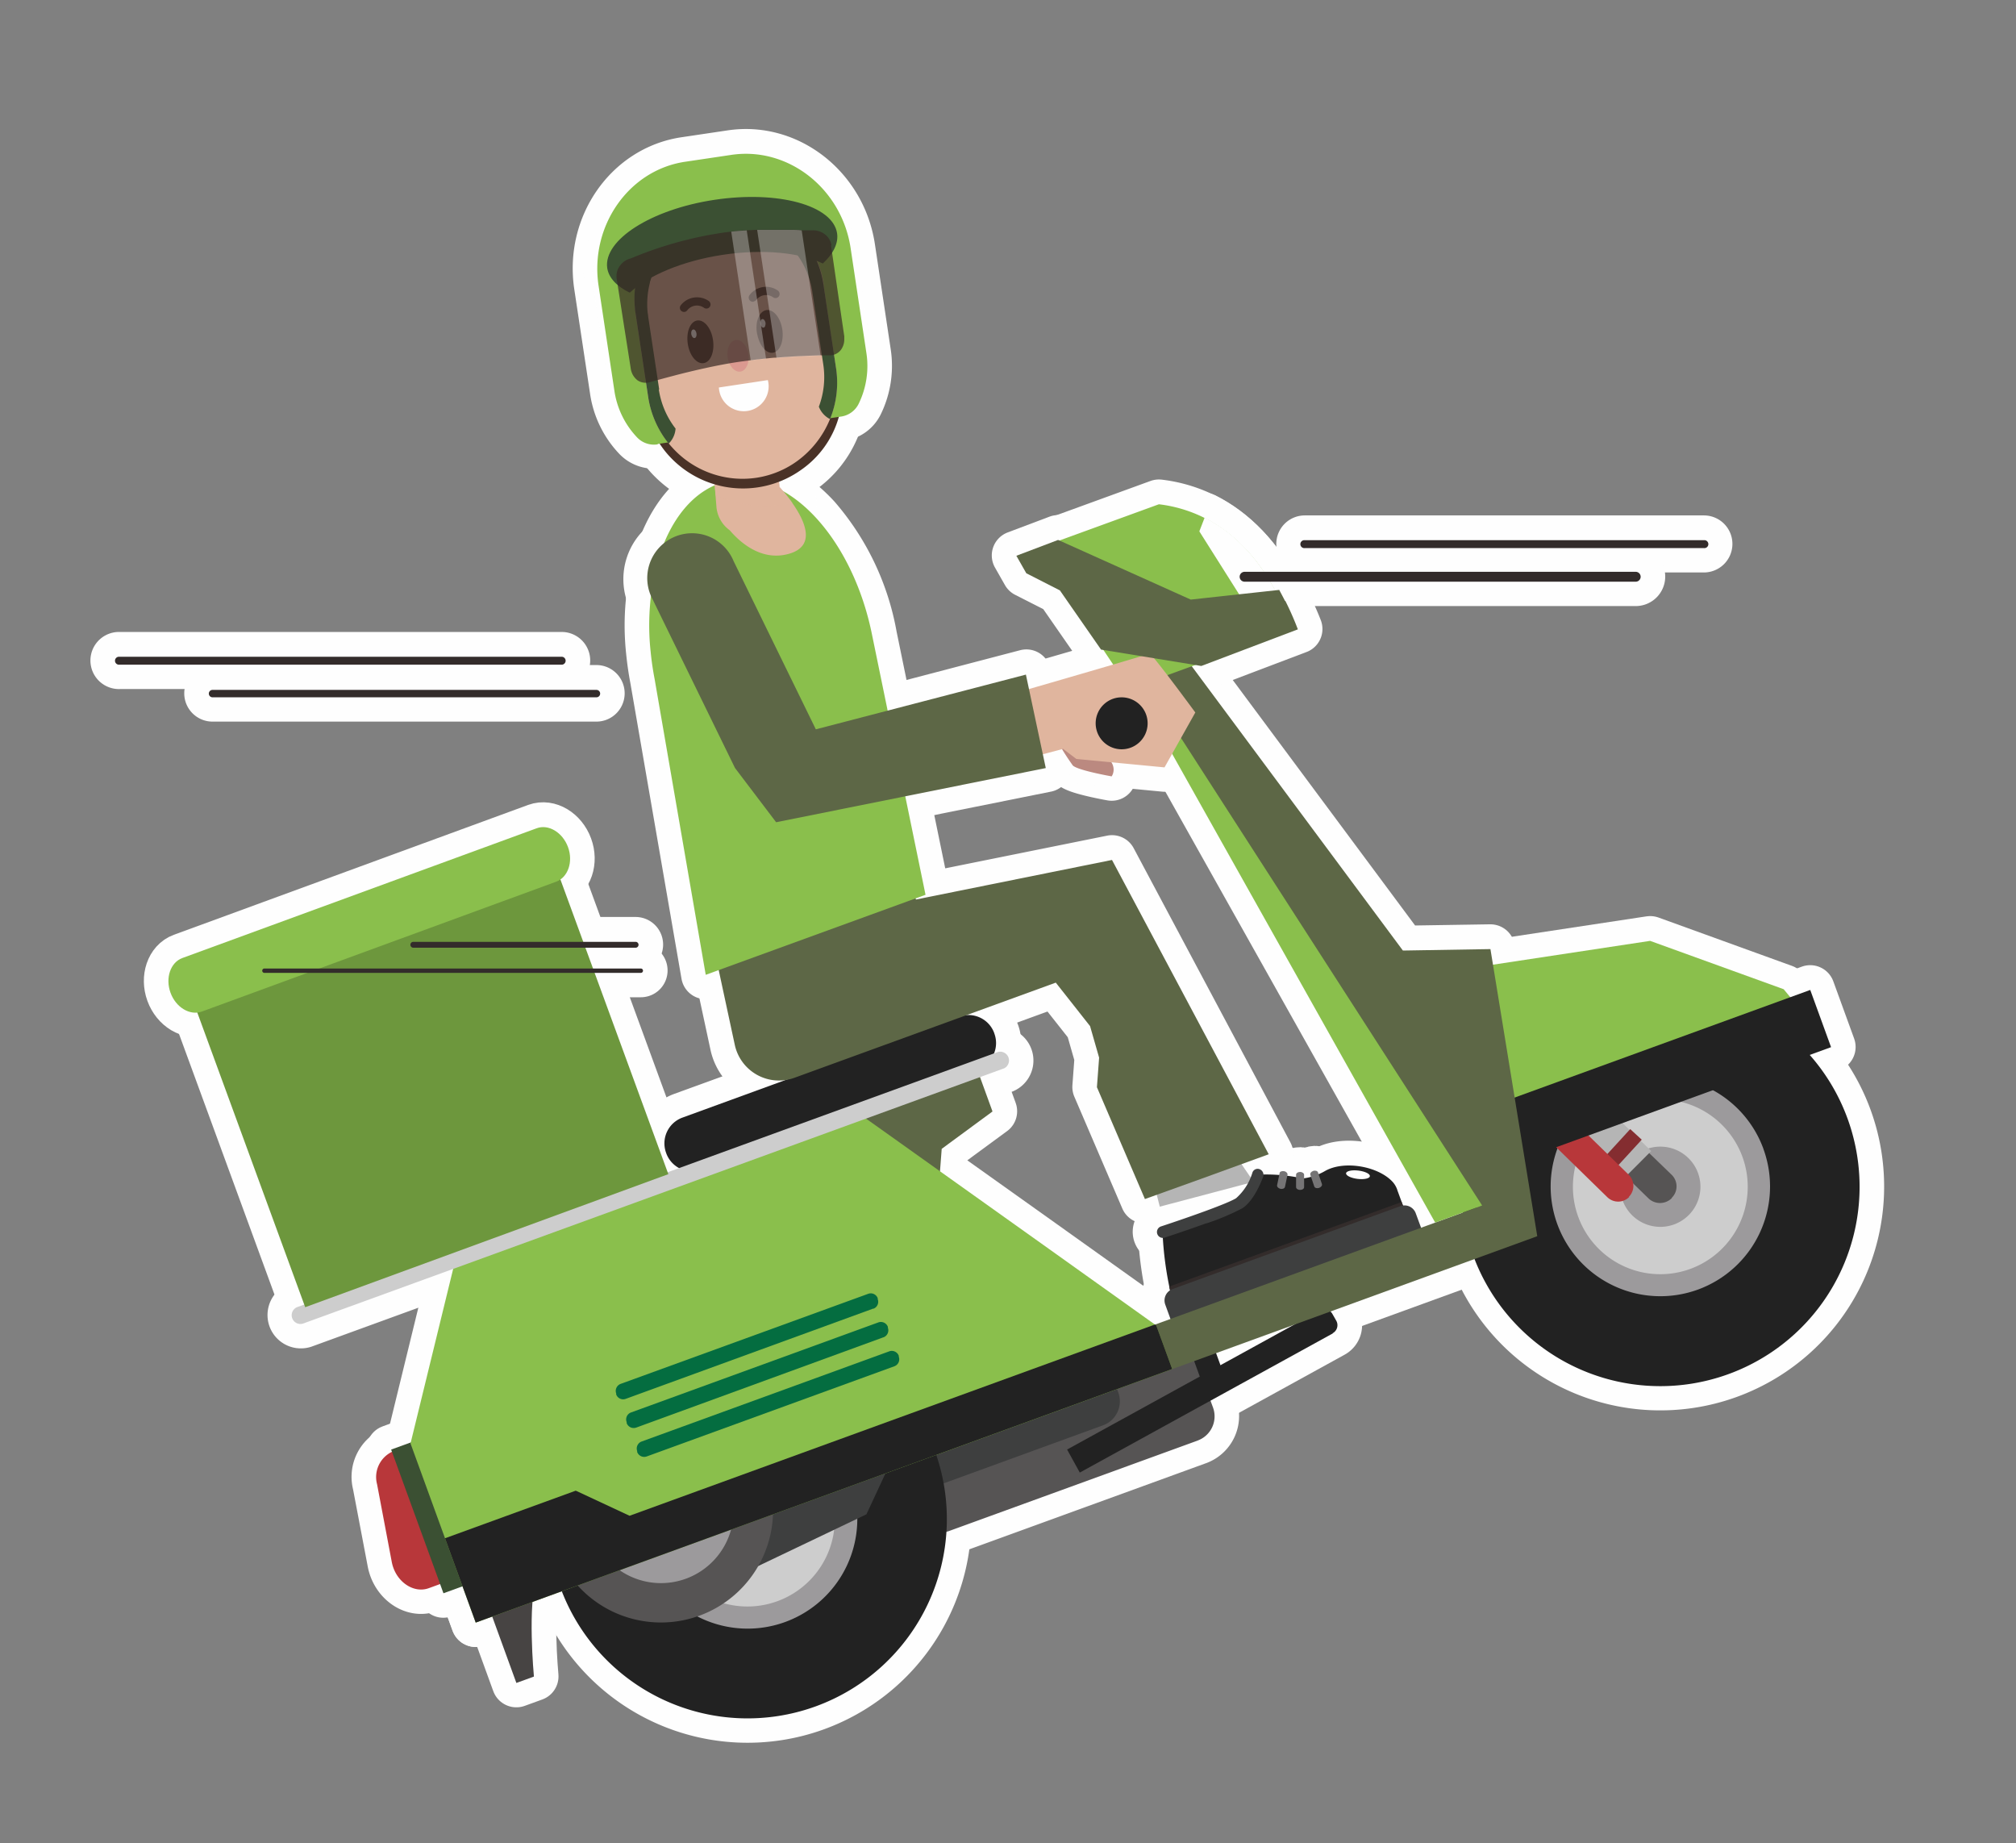 <svg xmlns="http://www.w3.org/2000/svg" xmlns:xlink="http://www.w3.org/1999/xlink" viewBox="0 0 294.06 268.82"><rect x="0" y="0" width="294.06" height="268.82" fill="#808080" stroke="none"/><defs><style>.cls-1,.cls-3{fill:none;}.cls-2{isolation:isolate;}.cls-3{stroke:#fefefe;stroke-linecap:round;stroke-linejoin:round;stroke-width:7.17px;}.cls-4{fill:#fefefe;}.cls-5,.cls-7{mix-blend-mode:multiply;}.cls-6{clip-path:url(#clip-path);}.cls-10,.cls-7{opacity:0.7;}.cls-8{clip-path:url(#clip-path-2);}.cls-9{clip-path:url(#clip-path-3);}.cls-11{clip-path:url(#clip-path-4);}.cls-12{opacity:0.3;}.cls-13{clip-path:url(#clip-path-5);}.cls-14{clip-path:url(#clip-path-6);}.cls-15{fill:#222;}.cls-16{fill:#565454;}.cls-17{fill:#9c9a9c;}.cls-18{fill:#cdcdcd;}.cls-19{fill:#b5b5b5;}.cls-20{fill:#842d30;}.cls-21{fill:#b8373a;}.cls-22{fill:#8abf4c;}.cls-23{clip-path:url(#clip-path-7);}.cls-24{fill:#332c2b;}.cls-25{fill:#3e3f3f;}.cls-26{fill:#757475;}.cls-27{fill:#bb8980;}.cls-28{fill:#474443;}.cls-29{fill:#3b5033;}.cls-30{fill:#5d6746;}.cls-31{fill:#046d40;}.cls-32{fill:#e0b59e;}.cls-33{clip-path:url(#clip-path-8);}.cls-34{clip-path:url(#clip-path-9);}.cls-35{fill:#4a3227;}.cls-36{fill:#db9990;}.cls-37{clip-path:url(#clip-path-10);}.cls-38{fill:#362824;}.cls-39{clip-path:url(#clip-path-11);}.cls-40{clip-path:url(#clip-path-12);}.cls-41{fill:#6d973d;}</style><clipPath id="clip-path"><rect class="cls-1" x="164.75" y="164.45" width="21.69" height="15.1"/></clipPath><clipPath id="clip-path-2"><rect class="cls-1" x="100.44" y="61.14" width="18.73" height="16.25"/></clipPath><clipPath id="clip-path-3"><rect class="cls-1" x="97.9" y="89.64" width="18.64" height="15.26"/></clipPath><clipPath id="clip-path-4"><rect class="cls-1" x="86.33" y="29.88" width="40.43" height="29.57"/></clipPath><clipPath id="clip-path-5"><rect class="cls-1" x="106.86" y="29.88" width="16.43" height="25.91"/></clipPath><clipPath id="clip-path-6"><rect class="cls-1" x="103.07" y="30" width="12.26" height="26.16"/></clipPath><clipPath id="clip-path-7"><rect class="cls-1" x="168.34" y="168.04" width="14.52" height="7.93"/></clipPath><clipPath id="clip-path-8"><rect class="cls-1" x="104.03" y="64.72" width="11.56" height="9.08"/></clipPath><clipPath id="clip-path-9"><rect class="cls-1" x="101.49" y="93.23" width="11.47" height="8.09"/></clipPath><clipPath id="clip-path-10"><rect class="cls-1" x="89.92" y="33.46" width="33.26" height="22.4"/></clipPath><clipPath id="clip-path-11"><rect class="cls-1" x="110.44" y="33.46" width="9.26" height="18.74"/></clipPath><clipPath id="clip-path-12"><rect class="cls-1" x="106.66" y="33.59" width="5.09" height="18.99"/></clipPath></defs><title>postman_ride</title><g class="cls-2"><g id="圖層_1" data-name="圖層 1"><path class="cls-3" d="M142.73,155.83l-40.45,14.72a4,4,0,0,1-5.09-2.37l-.06-.18a4,4,0,0,1,2.37-5.08L140,148.2a4,4,0,0,1,5.08,2.37l.07.18A4,4,0,0,1,142.73,155.83Z"/><path class="cls-4" d="M142.72,155.86l-40.44,14.73a4,4,0,0,1-5.09-2.38l-.06-.17A4,4,0,0,1,99.5,163L140,148.23A4,4,0,0,1,145,150.6l.06.18a4,4,0,0,1-2.37,5.08"/><path class="cls-3" d="M174.73,210l-36.29,13.2a3.72,3.72,0,0,1-4.78-2.23L131,213.78a3.75,3.75,0,0,1,2.24-4.79l36.28-13.21a3.75,3.75,0,0,1,4.79,2.23l2.63,7.24A3.74,3.74,0,0,1,174.73,210Z"/><path class="cls-4" d="M174.73,210.07l-36.29,13.2a3.72,3.72,0,0,1-4.78-2.23L131,213.81a3.75,3.75,0,0,1,2.23-4.79l36.29-13.2a3.72,3.72,0,0,1,4.78,2.23l2.64,7.23a3.75,3.75,0,0,1-2.23,4.79"/><path class="cls-3" d="M194.4,194.42l-36.9,20.3-1.85-3.36,36.9-20.29a1.32,1.32,0,0,1,1.8.52l.57,1A1.33,1.33,0,0,1,194.4,194.42Z"/><path class="cls-4" d="M194.4,194.46l-36.9,20.29-1.85-3.36,36.9-20.29a1.32,1.32,0,0,1,1.8.52l.57,1a1.33,1.33,0,0,1-.52,1.8"/><rect class="cls-3" x="174.24" y="196.23" width="3.4" height="4.18" transform="translate(-57.22 72.13) rotate(-20)"/><rect class="cls-4" x="174.24" y="196.27" width="3.4" height="4.18" transform="translate(-57.23 72.13) rotate(-20)"/><path class="cls-3" d="M269.49,163.1a29.06,29.06,0,1,1-37.25-17.37A29.06,29.06,0,0,1,269.49,163.1Z"/><path class="cls-4" d="M269.49,163.13a29.07,29.07,0,1,1-37.26-17.37,29.07,29.07,0,0,1,37.26,17.37"/><path class="cls-3" d="M257.23,167.56A16,16,0,1,1,236.7,158,16,16,0,0,1,257.23,167.56Z"/><path class="cls-4" d="M257.23,167.59A16,16,0,1,1,236.7,158a16,16,0,0,1,20.53,9.57"/><path class="cls-3" d="M254.16,168.68a12.75,12.75,0,1,1-16.34-7.62A12.76,12.76,0,0,1,254.16,168.68Z"/><path class="cls-4" d="M254.16,168.71a12.75,12.75,0,1,1-16.34-7.62,12.76,12.76,0,0,1,16.34,7.62"/><path class="cls-3" d="M247.68,171a5.85,5.85,0,1,1-7.5-3.5A5.86,5.86,0,0,1,247.68,171Z"/><path class="cls-4" d="M247.68,171.07a5.85,5.85,0,1,1-7.5-3.5,5.85,5.85,0,0,1,7.5,3.5"/><path class="cls-3" d="M243.86,174.69a2.42,2.42,0,0,1-3.38.06l-4.12-4-11.6-11.23-4.13-4a2.38,2.38,0,0,1,1-4,2.41,2.41,0,0,1,2.37.57l4.2,4.06,11.57,11.19,4.07,3.93A2.35,2.35,0,0,1,243.86,174.69Z"/><path class="cls-4" d="M243.86,174.72a2.43,2.43,0,0,1-3.39.06l-4.11-4-11.6-11.23-4.13-4a2.35,2.35,0,0,1,0-3.36,2.44,2.44,0,0,1,1-.61,2.41,2.41,0,0,1,2.37.57l4.2,4.06,11.57,11.19,4.07,3.93a2.35,2.35,0,0,1,0,3.36"/><polygon class="cls-3" points="240.86 167.83 237.38 171.32 225.38 159.6 228.9 156.15 240.86 167.83"/><polygon class="cls-4" points="240.85 167.86 237.37 171.35 225.38 159.64 228.89 156.18 240.85 167.86"/><rect class="cls-3" x="232.88" y="166.77" width="6.86" height="2.28" transform="translate(-47.19 228.47) rotate(-47.45)"/><rect class="cls-4" x="232.88" y="166.8" width="6.86" height="2.28" transform="translate(-47.21 228.48) rotate(-47.45)"/><path class="cls-3" d="M237.63,174.54h0a2.26,2.26,0,0,1-3.2,0l-15.19-14.83a2.27,2.27,0,0,1,3.17-3.24l15.18,14.84A2.27,2.27,0,0,1,237.63,174.54Z"/><path class="cls-4" d="M237.63,174.57h0a2.26,2.26,0,0,1-3.2,0l-15.19-14.83a2.26,2.26,0,1,1,3.16-3.23l15.19,14.83a2.27,2.27,0,0,1,0,3.2"/><polygon class="cls-3" points="211.8 141.56 240.7 137.18 260.17 144.23 266.63 152.02 217.85 169.78 211.8 141.56"/><polygon class="cls-4" points="211.8 141.59 240.69 137.21 260.17 144.26 266.63 152.05 217.84 169.81 211.8 141.59"/><rect class="cls-3" x="212.76" y="153.38" width="54.45" height="8.88" transform="translate(-39.51 91.6) rotate(-20)"/><rect class="cls-4" x="212.76" y="153.42" width="54.45" height="8.88" transform="translate(-39.52 91.59) rotate(-20)"/><polygon class="cls-3" points="185.58 176.27 170.56 181.49 169.17 175.94 168.34 172.67 168 171.3 179.61 167.57 179.9 168.01 182.86 172.32 185.58 176.27"/><polygon class="cls-4" points="185.57 176.3 170.55 181.52 169.17 175.97 168.34 172.71 168 171.33 179.6 167.6 179.9 168.04 182.86 172.35 185.57 176.3"/><g class="cls-5"><g class="cls-6"><polygon class="cls-3" points="182.86 172.35 169.17 175.97 169.17 175.97 168.34 172.71 168.34 172.71 179.9 168.04 182.86 172.35 182.86 172.35"/><polygon class="cls-4" points="182.86 172.35 169.17 175.97 169.17 175.97 168.34 172.71 168.34 172.71 179.9 168.04 182.86 172.35 182.86 172.35"/></g></g><path class="cls-3" d="M203.81,173.48l.91,2.51-34,12.37h0a50.73,50.73,0,0,1-1.15-8.71c1.78-.58,9.54-3.16,11.15-4.22,1.36-.88,2.31-3.05,2.71-4.15a24.61,24.61,0,0,1,6.61.55,8.6,8.6,0,0,0,3.17-1.05c2.77-1.64,7.76-.75,9.88,1.48A3.61,3.61,0,0,1,203.81,173.48Z"/><path class="cls-4" d="M203.8,173.51l.92,2.51-34,12.37h0a49.75,49.75,0,0,1-1.15-8.71c1.78-.57,9.54-3.16,11.15-4.22,1.36-.88,2.31-3.05,2.71-4.15a25,25,0,0,1,6.61.55,8.72,8.72,0,0,0,3.17-1.05c2.77-1.64,7.75-.75,9.87,1.49a3.33,3.33,0,0,1,.73,1.21"/><path class="cls-3" d="M204.45,175.25l.27.74-34,12.37-.18-.77Z"/><path class="cls-4" d="M204.45,175.29l.27.73-34,12.37-.18-.76Z"/><path class="cls-3" d="M176,178.37c-2.27.82-4.68,1.63-6.11,2.1a.86.86,0,0,1-.54-1.63c4.31-1.42,9.76-3.35,11-4.14a8,8,0,0,0,2.39-3.75.79.79,0,0,1,1.07-.46.87.87,0,0,1,.48,1.11c-.48,1.28-1.5,3.56-3,4.55A34.2,34.2,0,0,1,176,178.37Z"/><path class="cls-4" d="M175.94,178.4c-2.26.82-4.67,1.63-6.1,2.1a.86.86,0,0,1-.54-1.63c4.3-1.42,9.76-3.35,11-4.13a8.09,8.09,0,0,0,2.39-3.76.8.8,0,0,1,1.07-.46.88.88,0,0,1,.48,1.11c-.48,1.28-1.51,3.56-3,4.56a34.54,34.54,0,0,1-5.23,2.21"/><path class="cls-3" d="M207,179.85l-35.5,12.92a.57.57,0,0,1-.73-.34L170,190.2A1.76,1.76,0,0,1,171,188l33.26-12.11a1.77,1.77,0,0,1,2.26,1l.81,2.24A.55.55,0,0,1,207,179.85Z"/><path class="cls-4" d="M207,179.88l-35.5,12.92a.56.56,0,0,1-.73-.34l-.81-2.23A1.76,1.76,0,0,1,171,188l33.26-12.1a1.74,1.74,0,0,1,2.25,1.05l.82,2.23a.57.57,0,0,1-.34.72"/><path class="cls-3" d="M186.78,173.34h0c-.32-.07-.54-.3-.5-.52l.37-1.77c0-.22.34-.34.66-.28s.53.3.49.52l-.37,1.77C187.39,173.28,187.09,173.41,186.78,173.34Z"/><path class="cls-4" d="M186.77,173.37h0c-.31-.07-.53-.3-.49-.52l.37-1.77c0-.22.34-.34.66-.28s.53.31.49.52l-.37,1.77c-.05.22-.34.35-.66.28"/><path class="cls-3" d="M189.63,173.5h0c-.32,0-.58-.2-.58-.42l0-1.81c0-.22.27-.4.6-.39s.58.2.57.42l0,1.81C190.22,173.33,190,173.51,189.63,173.5Z"/><path class="cls-4" d="M189.63,173.53h0c-.33,0-.59-.19-.58-.42l0-1.8c0-.23.27-.4.59-.4s.59.2.58.42l0,1.81c0,.22-.27.4-.59.39"/><path class="cls-3" d="M192.39,173.21h0c-.3.1-.61,0-.68-.2l-.58-1.72c-.07-.21.12-.46.43-.56s.61,0,.68.2l.58,1.71C192.89,172.85,192.7,173.11,192.39,173.21Z"/><path class="cls-4" d="M192.39,173.24h0c-.3.1-.61,0-.68-.2l-.58-1.71c-.07-.22.12-.47.42-.57s.62,0,.69.2l.58,1.71c.07.21-.12.47-.43.57"/><path class="cls-3" d="M199.82,171.49c0,.34-.85.51-1.81.4s-1.71-.49-1.67-.82.85-.51,1.81-.4S199.86,171.16,199.82,171.49Z"/><path class="cls-4" d="M199.81,171.52c0,.34-.85.52-1.81.4s-1.7-.49-1.66-.82.85-.51,1.81-.39,1.71.48,1.66.81"/><path class="cls-3" d="M153.57,106.8a37.6,37.6,0,0,0,2.92,4.81c.77.72,5.66,1.58,5.66,1.58s1.06-1.44-.9-3-4.43-4-4.43-4Z"/><path class="cls-4" d="M153.57,106.83a36.46,36.46,0,0,0,2.92,4.81c.76.72,5.66,1.58,5.66,1.58s1.06-1.44-.9-3-4.44-4-4.44-4Z"/><path class="cls-3" d="M71,233.53l4.32,11.87,2.56-.93s-1-10.61.46-14.65Z"/><path class="cls-4" d="M71,233.56l4.32,11.87,2.56-.93s-1-10.61.46-14.65Z"/><path class="cls-3" d="M160.89,207.83,124.61,221a3.75,3.75,0,0,1-4.79-2.23l-2.63-7.24a3.72,3.72,0,0,1,2.23-4.78l36.28-13.21a3.73,3.73,0,0,1,4.79,2.23l2.63,7.23A3.73,3.73,0,0,1,160.89,207.83Z"/><path class="cls-4" d="M160.89,207.86,124.6,221.07a3.73,3.73,0,0,1-4.78-2.23l-2.64-7.24a3.73,3.73,0,0,1,2.24-4.78l36.28-13.21a3.74,3.74,0,0,1,4.79,2.23l2.63,7.24a3.73,3.73,0,0,1-2.23,4.78"/><path class="cls-3" d="M67.13,229.91l-4.59,1.67c-2.26.82-4.85-1-5.38-3.8L55,216.42a4.08,4.08,0,0,1,2.27-4.77l2.87-1.05c2-.72,4.3.61,5.16,3l3.91,10.73C70,226.68,69.12,229.18,67.13,229.91Z"/><path class="cls-4" d="M67.13,229.94l-4.59,1.67c-2.26.82-4.85-1-5.39-3.8L55,216.45a4.08,4.08,0,0,1,2.27-4.77l2.87-1.05c2-.72,4.3.61,5.16,3l3.91,10.74c.86,2.36,0,4.86-2,5.59"/><rect class="cls-3" x="60.73" y="210.03" width="3.97" height="22.3" transform="translate(-71.87 34.79) rotate(-20)"/><rect class="cls-4" x="60.73" y="210.06" width="3.97" height="22.3" transform="translate(-71.89 34.8) rotate(-20.01)"/><polygon class="cls-3" points="172.17 94.89 204.63 138.58 217.4 138.38 224.24 180.25 128.07 215.25 128.96 207.52 215.32 176.09 165.63 97.27 172.17 94.89"/><polygon class="cls-4" points="172.17 94.92 204.63 138.62 217.4 138.41 224.23 180.28 128.07 215.28 128.96 207.55 215.32 176.12 165.63 97.3 172.17 94.92"/><path class="cls-3" d="M154.94,85.78l9.81,14.66,23.82-8.67a40.44,40.44,0,0,0-1.71-4c-.26-.55-.53-1.08-.81-1.58-3-5.6-6.71-8.85-10.34-10.68a20.09,20.09,0,0,0-6.67-2l-20.21,7.36,1.38,2.5Z"/><path class="cls-4" d="M154.94,85.81l9.81,14.66,23.82-8.67a40.44,40.44,0,0,0-1.71-4c-.26-.54-.54-1.07-.81-1.58-3-5.6-6.71-8.84-10.34-10.68a20.09,20.09,0,0,0-6.67-2l-20.21,7.36,1.37,2.5Z"/><path class="cls-3" d="M136.36,211.56A29.07,29.07,0,1,1,99.1,194.18,29.07,29.07,0,0,1,136.36,211.56Z"/><path class="cls-4" d="M136.36,211.59A29.07,29.07,0,1,1,99.1,194.21a29.06,29.06,0,0,1,37.26,17.38"/><path class="cls-3" d="M124.1,216a16,16,0,1,1-20.53-9.57A16,16,0,0,1,124.1,216Z"/><path class="cls-4" d="M124.09,216.05a16,16,0,1,1-20.53-9.57,16,16,0,0,1,20.53,9.57"/><path class="cls-3" d="M121,217.14a12.75,12.75,0,1,1-16.34-7.62A12.75,12.75,0,0,1,121,217.14Z"/><path class="cls-4" d="M121,217.17a12.75,12.75,0,1,1-16.34-7.62A12.75,12.75,0,0,1,121,217.17"/><path class="cls-3" d="M114.54,219.5A5.85,5.85,0,1,1,107,216,5.85,5.85,0,0,1,114.54,219.5Z"/><path class="cls-4" d="M114.54,219.53A5.85,5.85,0,1,1,107,216a5.85,5.85,0,0,1,7.5,3.5"/><polygon class="cls-3" points="165.33 99.84 209.35 178.26 216.19 175.77 166.78 99.07 165.33 99.84"/><polygon class="cls-4" points="165.33 99.88 209.34 178.29 216.19 175.8 166.78 99.11 165.33 99.88"/><polygon class="cls-3" points="100.29 233.26 126.38 220.81 131.03 210.84 96.68 223.34 100.29 233.26"/><polygon class="cls-4" points="100.29 233.3 126.38 220.84 131.02 210.87 96.68 223.37 100.29 233.3"/><path class="cls-3" d="M111.79,214.63a16.36,16.36,0,1,1-21-9.78A16.36,16.36,0,0,1,111.79,214.63Z"/><path class="cls-4" d="M111.78,214.67a16.36,16.36,0,1,1-21-9.78,16.35,16.35,0,0,1,21,9.78"/><path class="cls-3" d="M106.37,216.61a10.59,10.59,0,1,1-13.58-6.34A10.59,10.59,0,0,1,106.37,216.61Z"/><path class="cls-4" d="M106.37,216.64a10.6,10.6,0,1,1-13.58-6.33,10.59,10.59,0,0,1,13.58,6.33"/><polygon class="cls-3" points="142.29 155.24 144.78 162.06 137.36 167.51 136.56 178.02 135.96 186.03 107.17 196.51 90.83 176.73 89.08 174.61 142.29 155.24"/><polygon class="cls-4" points="142.29 155.27 144.77 162.09 137.36 167.54 136.56 178.05 135.95 186.06 107.17 196.54 90.83 176.76 89.08 174.64 142.29 155.27"/><polygon class="cls-3" points="168.67 193.26 170.98 199.62 69.39 236.6 59.88 210.47 65.86 186 66.65 182.77 124.42 161.75 129.19 165.14 152.1 181.45 168.47 193.13 168.67 193.26"/><polygon class="cls-4" points="168.66 193.3 170.98 199.65 69.39 236.63 59.88 210.5 65.86 186.03 66.65 182.81 124.42 161.78 129.19 165.17 152.1 181.49 168.46 193.16 168.66 193.3"/><path class="cls-3" d="M127.39,190.8,91.27,203.94a1.07,1.07,0,0,1-1.39-.65l0-.14a1.08,1.08,0,0,1,.65-1.39l36.11-13.14a1.09,1.09,0,0,1,1.4.65l0,.14A1.09,1.09,0,0,1,127.39,190.8Z"/><path class="cls-4" d="M127.39,190.83,91.27,204a1.08,1.08,0,0,1-1.39-.64l0-.15a1.09,1.09,0,0,1,.64-1.39l36.12-13.14a1.08,1.08,0,0,1,1.39.65l0,.14a1.08,1.08,0,0,1-.64,1.39"/><path class="cls-3" d="M128.92,195,92.8,208.16a1.09,1.09,0,0,1-1.39-.65l0-.14A1.09,1.09,0,0,1,92,206l36.12-13.15a1.09,1.09,0,0,1,1.39.65l0,.14A1.09,1.09,0,0,1,128.92,195Z"/><path class="cls-4" d="M128.92,195,92.8,208.19a1.09,1.09,0,0,1-1.39-.65l0-.14A1.08,1.08,0,0,1,92,206l36.12-13.15a1.09,1.09,0,0,1,1.39.65l0,.14a1.09,1.09,0,0,1-.65,1.39"/><path class="cls-3" d="M130.46,199.22,94.34,212.37a1.09,1.09,0,0,1-1.39-.65l-.06-.14a1.09,1.09,0,0,1,.65-1.39L129.66,197a1.09,1.09,0,0,1,1.39.65l0,.14A1.08,1.08,0,0,1,130.46,199.22Z"/><path class="cls-4" d="M130.45,199.25,94.33,212.4a1.09,1.09,0,0,1-1.39-.65l0-.14a1.09,1.09,0,0,1,.65-1.39l36.12-13.15a1.09,1.09,0,0,1,1.39.65l0,.14a1.08,1.08,0,0,1-.65,1.39"/><path class="cls-3" d="M146.4,155.79,44.26,193a1.28,1.28,0,0,1-.88-2.4l102.15-37.17a1.28,1.28,0,0,1,.87,2.4Z"/><path class="cls-4" d="M146.4,155.82,44.26,193a1.27,1.27,0,1,1-.88-2.39l102.14-37.18a1.28,1.28,0,0,1,.88,2.4"/><path class="cls-3" d="M162.2,125.38l-28.59,5.77-1.53-4.89-30,2.51,1.79,8.37,3.27,15.21a6.59,6.59,0,0,0,8.69,4.8L154,143.26l5,6.34,1.32,4.61-.32,4.31,7,16.31,8.34-3,9.72-3.54Z"/><path class="cls-4" d="M162.2,125.41l-28.6,5.77-1.53-4.89-29.95,2.51,1.79,8.38,3.27,15.2a6.59,6.59,0,0,0,8.69,4.8L154,143.3l5,6.34,1.32,4.6-.32,4.31,7,16.31,8.35-3,9.71-3.53Z"/><path class="cls-3" d="M127.26,92.79,135,130.46l-32.06,11.67L95.48,99c-.26-1.35-.45-2.7-.58-4a35.49,35.49,0,0,1,.9-12.59c1.74-6.56,5.5-11.29,10.54-12.28,4.36-.85,8.91,1.29,12.7,5.4A35.93,35.93,0,0,1,127.26,92.79Z"/><path class="cls-4" d="M127.25,92.82,135,130.49l-32.06,11.67L95.48,99c-.26-1.35-.45-2.69-.58-4a35.79,35.79,0,0,1,.89-12.6c1.75-6.56,5.51-11.29,10.55-12.27,4.36-.85,8.91,1.28,12.69,5.39s6.84,10.22,8.22,17.31"/><path class="cls-3" d="M113,63.2a3.77,3.77,0,0,1,.2,1l0,.48.5,6.3a30,30,0,0,1,1.88,2.35c1.82,2.57,3.48,6.19-.39,7.36s-7-1.35-8.75-3.41a4.69,4.69,0,0,1-1.94-3.41l-.13-1.63L104,67.74,103.81,65a4.52,4.52,0,0,1,.52-2.51,4.67,4.67,0,0,1,8.64.76Z"/><path class="cls-4" d="M113,63.24a4,4,0,0,1,.2,1l0,.48.49,6.3a27.58,27.58,0,0,1,1.89,2.35c1.82,2.58,3.48,6.19-.39,7.36s-7-1.35-8.75-3.4a4.69,4.69,0,0,1-1.94-3.42l-.13-1.63L104,67.77,103.81,65a4.54,4.54,0,0,1,.52-2.51,4.68,4.68,0,0,1,8.64.77"/><g class="cls-7"><g class="cls-8"><path class="cls-3" d="M113.7,71a27.58,27.58,0,0,1,1.89,2.35,17.61,17.61,0,0,1-3.76.44h-.24a18.89,18.89,0,0,1-7.21-1.53l-.35-4.5h0l9.18-3h0Z"/><path class="cls-4" d="M113.7,71a27.58,27.58,0,0,1,1.89,2.35,17.61,17.61,0,0,1-3.76.44h-.24a18.89,18.89,0,0,1-7.21-1.53l-.35-4.5h0l9.18-3h0Z"/></g></g><path class="cls-3" d="M174.35,103.88l-4.49,8L157,110.65l-1.94-1.48-29.56,7.92a14.58,14.58,0,0,1-17.44-7.38l-3.62-7.19-.63-1.24-1.34-2.62-1-2-1.66-3.29A4.59,4.59,0,0,1,108,89.28l2,3.92.75,1.47L113,99.06l.26.5,3,6a5.45,5.45,0,0,0,6.52,2.77s44.68-12.82,44.89-13S174.35,103.88,174.35,103.88Z"/><path class="cls-4" d="M174.35,103.91l-4.49,8L157,110.68l-1.94-1.47-29.56,7.91a14.58,14.58,0,0,1-17.44-7.38l-3.63-7.19-.62-1.23-1.34-2.63-1-2-1.66-3.28A4.59,4.59,0,0,1,108,89.31l2,3.92.75,1.48L113,99.09l.25.5,3,6a5.44,5.44,0,0,0,6.51,2.77s44.69-12.82,44.9-13.05,6.69,8.59,6.69,8.59"/><g class="cls-7"><g class="cls-9"><path class="cls-3" d="M113,99.09c-3.09.91-6.85,1.75-9.15,2.23l-1.34-2.63-1-2L110,93.23l.75,1.48L113,99.09Z"/><path class="cls-4" d="M113,99.09c-3.09.91-6.85,1.75-9.15,2.23l-1.34-2.63-1-2L110,93.23l.75,1.48L113,99.09Z"/></g></g><path class="cls-3" d="M167.17,104.16a3.79,3.79,0,1,1-4.86-2.27A3.8,3.8,0,0,1,167.17,104.16Z"/><path class="cls-4" d="M167.17,104.19a3.79,3.79,0,1,1-4.86-2.27,3.8,3.8,0,0,1,4.86,2.27"/><path class="cls-3" d="M186.86,87.72l-4.41,1.61-7.51-11.87.77-2C179.67,77.46,183.71,81.15,186.86,87.72Z"/><path class="cls-4" d="M186.86,87.75l-4.42,1.61-7.5-11.87.77-2c4,2,8,5.69,11.15,12.26"/><polygon class="cls-3" points="168.67 193.26 170.98 199.62 69.39 236.6 64.91 224.3 83.98 217.36 91.83 221.02 168.47 193.13 168.67 193.26"/><polygon class="cls-4" points="168.66 193.3 170.98 199.65 69.39 236.63 64.91 224.33 83.98 217.39 91.83 221.05 168.46 193.16 168.66 193.3"/><path class="cls-3" d="M119,106.33,107,81.79a6.53,6.53,0,1,0-11.8,5.59l12.07,24.54,6,7.91,39.33-7.9-2.89-13.64Z"/><path class="cls-4" d="M119,106.36,107,81.82a6.54,6.54,0,1,0-11.8,5.6L107.21,112l6,7.91,39.33-7.9-2.9-13.63Z"/><path class="cls-3" d="M120.89,42.78,122.73,55a14.07,14.07,0,0,1-5.89,13.55,14.62,14.62,0,0,1-19.07-1.87,13.63,13.63,0,0,1-3.6-7.37L92.33,47.09c0-.24-.07-.49-.1-.72a13.91,13.91,0,0,1,.42-4.89c.06-.19.11-.37.17-.55a14.61,14.61,0,0,1,22.4-7.35,14,14,0,0,1,3.57,3.72A13.62,13.62,0,0,1,120.89,42.78Z"/><path class="cls-4" d="M120.89,42.81,122.73,55a14,14,0,0,1-5.9,13.54,14.61,14.61,0,0,1-19.06-1.87,13.63,13.63,0,0,1-3.6-7.37L92.33,47.12c0-.24-.08-.49-.1-.72a13.91,13.91,0,0,1,.42-4.89c0-.19.11-.37.17-.55a14.61,14.61,0,0,1,22.4-7.35,14.15,14.15,0,0,1,3.56,3.72,13.49,13.49,0,0,1,2.11,5.48"/><path class="cls-3" d="M95.92,64.72l26.75-4a3.4,3.4,0,0,0,2.56-1.83,12.53,12.53,0,0,0,1.14-7.47l-2.3-15.29c-1.32-8.71-9.15-14.81-17.41-13.57l-6.72,1C91.68,24.78,86,32.93,87.31,41.64l2.31,15.29a12.5,12.5,0,0,0,3.32,6.8A3.4,3.4,0,0,0,95.92,64.72Z"/><path class="cls-4" d="M95.92,64.75l26.75-4a3.39,3.39,0,0,0,2.56-1.83,12.53,12.53,0,0,0,1.14-7.47l-2.3-15.29c-1.32-8.71-9.15-14.81-17.41-13.57l-6.72,1C91.68,24.81,86,33,87.31,41.67L89.62,57a12.5,12.5,0,0,0,3.32,6.8,3.39,3.39,0,0,0,3,1"/><path class="cls-3" d="M120.11,41.47,122,53.65a14.18,14.18,0,0,1-5.59,13.5,13.65,13.65,0,0,1-18.32-2,6.3,6.3,0,0,1-.48-.55,14.18,14.18,0,0,1-3-6.84L92.69,45.6c0-.24-.07-.48-.1-.72a14.94,14.94,0,0,1,0-2.11A14,14,0,0,1,93,40c.06-.19.11-.38.16-.55a11.45,11.45,0,0,1,.63-1.69,14,14,0,0,1,4.12-5.34,13.58,13.58,0,0,1,12.93-2.21,13.84,13.84,0,0,1,3.81,2,13.2,13.2,0,0,1,2.17,2A11.48,11.48,0,0,1,118.05,36,14.06,14.06,0,0,1,120.11,41.47Z"/><path class="cls-4" d="M120.11,41.5l1.83,12.18a14.15,14.15,0,0,1-5.58,13.5,13.57,13.57,0,0,1-6,2.49A13.8,13.8,0,0,1,98,65.2c-.16-.17-.32-.36-.47-.55a14.2,14.2,0,0,1-3-6.83L92.69,45.64c0-.25-.08-.49-.1-.73a13.58,13.58,0,0,1,0-2.11A13.82,13.82,0,0,1,93,40c.06-.2.11-.39.15-.56a13.5,13.5,0,0,1,.63-1.68,14.12,14.12,0,0,1,4.13-5.35,13.49,13.49,0,0,1,6.43-2.81,13.68,13.68,0,0,1,10.31,2.64,12.73,12.73,0,0,1,2.17,2,11.06,11.06,0,0,1,1.27,1.7,14,14,0,0,1,2.06,5.48"/><path class="cls-3" d="M109.16,51.63c.19,1.27-.33,2.4-1.16,2.53s-1.67-.8-1.86-2.07.33-2.4,1.16-2.53S109,50.36,109.16,51.63Z"/><path class="cls-4" d="M109.16,51.66c.19,1.27-.33,2.4-1.16,2.53s-1.67-.8-1.86-2.07.33-2.4,1.16-2.53,1.67.81,1.86,2.07"/><path class="cls-3" d="M112,55.4a3.63,3.63,0,1,1-7.13,1.07Z"/><path class="cls-4" d="M112,55.43a3.63,3.63,0,1,1-7.14,1.08Z"/><path class="cls-3" d="M104,49.54c.26,1.72-.36,3.24-1.38,3.39s-2-1.11-2.31-2.83.35-3.24,1.37-3.39S103.78,47.82,104,49.54Z"/><path class="cls-4" d="M104,49.57c.26,1.72-.35,3.24-1.37,3.39s-2.06-1.11-2.31-2.83.35-3.23,1.37-3.39,2.06,1.12,2.31,2.83"/><path class="cls-3" d="M101.6,48.59c.05.34-.08.65-.29.68s-.42-.22-.47-.57.07-.65.28-.68S101.54,48.24,101.6,48.59Z"/><path class="cls-4" d="M101.59,48.62c.06.34-.07.65-.28.68s-.42-.22-.48-.57.08-.65.29-.68.42.22.47.57"/><path class="cls-3" d="M99.86,45.45a.58.58,0,0,1-.45-.11.6.6,0,0,1-.12-.84,3,3,0,0,1,4.11-.62.61.61,0,0,1,.13.84.6.6,0,0,1-.84.13,1.78,1.78,0,0,0-2.43.37A.61.61,0,0,1,99.86,45.45Z"/><path class="cls-4" d="M99.86,45.49a.63.63,0,0,1-.45-.12.6.6,0,0,1-.12-.84,3,3,0,0,1,4.11-.62.62.62,0,0,1,.12.85.6.6,0,0,1-.84.12,1.78,1.78,0,0,0-2.43.37.62.62,0,0,1-.39.24"/><path class="cls-3" d="M114.11,48c.26,1.72-.36,3.24-1.38,3.39s-2-1.11-2.31-2.83.36-3.24,1.38-3.39S113.85,46.3,114.11,48Z"/><path class="cls-4" d="M114.11,48.05c.25,1.72-.36,3.24-1.38,3.39s-2-1.11-2.31-2.83.35-3.23,1.37-3.39,2.06,1.11,2.32,2.83"/><path class="cls-3" d="M111.67,47.07c0,.34-.08.65-.29.68s-.42-.22-.47-.57.07-.65.28-.68S111.62,46.72,111.67,47.07Z"/><path class="cls-4" d="M111.67,47.1c0,.35-.08.65-.29.68s-.42-.22-.47-.57.07-.65.28-.68.42.22.48.57"/><path class="cls-3" d="M109.93,43.93a.55.55,0,0,1-.44-.11.59.59,0,0,1-.13-.84,3,3,0,0,1,4.11-.62.6.6,0,1,1-.71,1,1.78,1.78,0,0,0-2.43.37A.59.59,0,0,1,109.93,43.93Z"/><path class="cls-4" d="M109.93,44a.61.61,0,0,1-.57-1,3,3,0,0,1,4.11-.62.62.62,0,0,1,.13.85.6.6,0,0,1-.84.12,1.78,1.78,0,0,0-2.43.37.67.67,0,0,1-.4.24"/><path class="cls-3" d="M118.06,36a12.5,12.5,0,0,0-1.28-1.69,3.5,3.5,0,0,0-.8,2.44,10.23,10.23,0,0,1,.71,1,12.22,12.22,0,0,1,1.8,4.79l1.6,10.64a12.14,12.14,0,0,1-.65,6.13,3.45,3.45,0,0,0,1.64,1.8,14.12,14.12,0,0,0,.87-7.42l-1.84-12.18A14,14,0,0,0,118.06,36Z"/><path class="cls-4" d="M118.05,36a11.57,11.57,0,0,0-1.27-1.68,3.46,3.46,0,0,0-.8,2.43,11.66,11.66,0,0,1,.71,1,12.26,12.26,0,0,1,1.8,4.8l1.6,10.63a12.25,12.25,0,0,1-.65,6.13,3.41,3.41,0,0,0,1.63,1.81,14.07,14.07,0,0,0,.88-7.43L120.11,41.5A13.85,13.85,0,0,0,118.05,36"/><path class="cls-3" d="M96.15,56.75,94.54,46.12c0-.22-.06-.43-.08-.64a12.54,12.54,0,0,1,.33-4.26c0-.16.09-.32.13-.48s.22-.59.33-.88A3.38,3.38,0,0,0,94,37.93l-.24-.16a10,10,0,0,0-.63,1.68c-.05.18-.11.36-.16.55a14.36,14.36,0,0,0-.37,4.88c0,.23.06.48.1.73l1.84,12.18a14,14,0,0,0,3,6.83,3.44,3.44,0,0,0,1-2.2A12.19,12.19,0,0,1,96.15,56.75Z"/><path class="cls-4" d="M96.15,56.78,94.54,46.15c0-.22-.06-.43-.08-.63a12.52,12.52,0,0,1,.33-4.26c0-.17.09-.33.13-.49s.22-.58.33-.88A3.34,3.34,0,0,0,94,38c-.07-.05-.16-.1-.23-.16a10,10,0,0,0-.63,1.68c-.06.18-.11.36-.16.55a14.36,14.36,0,0,0-.37,4.88c0,.24.06.48.09.73l1.84,12.18a14.16,14.16,0,0,0,3,6.83,3.4,3.4,0,0,0,1-2.19,12.28,12.28,0,0,1-2.44-5.68"/><path class="cls-3" d="M91.86,42.65c2.68-2.49,7.66-4.63,13.57-5.52s11.3-.32,14.59,1.27c1.52-1.41,2.3-2.94,2.08-4.42-.62-4.08-8.62-6.27-17.88-4.87S88,35,88.57,39C88.8,40.52,90,41.75,91.86,42.65Z"/><path class="cls-4" d="M91.86,42.68c2.68-2.49,7.66-4.63,13.57-5.52s11.3-.32,14.59,1.27c1.51-1.41,2.3-2.93,2.08-4.41-.62-4.09-8.63-6.27-17.88-4.88S88,35,88.57,39.08c.23,1.47,1.42,2.7,3.29,3.6"/><g class="cls-10"><g class="cls-11"><path class="cls-3" d="M121.22,35.82c.36,2.5.64,4.41.93,6.39s.58,4,1,6.83c0,.14,0,.27,0,.4v.08a2.59,2.59,0,0,1-.46,1.46,2.07,2.07,0,0,1-1.61.84l-1.41,0c-2.38.07-4.47.17-6.44.34-.51,0-1,.08-1.51.12-.77.08-1.51.16-2.25.26l-1.71.23c-1.62.24-3.23.54-4.91.92-.93.2-1.89.43-2.89.67-.58.15-1.17.29-1.78.46q-1.63.42-3.45.93a1.5,1.5,0,0,1-.45.07h-.16A2.1,2.1,0,0,1,93,55.47a2.64,2.64,0,0,1-1-1.73c-.43-2.79-.76-4.84-1.07-6.82s-.6-3.89-1-6.38a1.63,1.63,0,0,1,0-.31v-.06a2.42,2.42,0,0,1,.47-1.38A2.71,2.71,0,0,1,92,37.69,55.84,55.84,0,0,1,105,34c.56-.09,1.13-.16,1.71-.23.74-.09,1.49-.15,2.26-.19.49,0,1-.06,1.52-.07.12,0,.25,0,.36,0q.74,0,1.5,0h.4l1.28,0,1.42,0c.5,0,1,0,1.54.08l.75,0,.77,0a2.77,2.77,0,0,1,1.82.59A2.44,2.44,0,0,1,121.22,35.82Z"/><path class="cls-4" d="M121.22,35.82c.36,2.5.64,4.41.93,6.39s.58,4,1,6.83c0,.14,0,.27,0,.4v.08a2.59,2.59,0,0,1-.46,1.46,2.07,2.07,0,0,1-1.61.84l-1.41,0c-2.38.07-4.47.17-6.44.34-.51,0-1,.08-1.51.12-.77.08-1.51.16-2.25.26l-1.71.23c-1.62.24-3.23.54-4.91.92-.93.2-1.89.43-2.89.67-.58.15-1.17.29-1.78.46q-1.63.42-3.45.93a1.5,1.5,0,0,1-.45.07h-.16A2.1,2.1,0,0,1,93,55.47a2.64,2.64,0,0,1-1-1.73c-.43-2.79-.76-4.84-1.07-6.82s-.6-3.89-1-6.38a1.63,1.63,0,0,1,0-.31v-.06a2.42,2.42,0,0,1,.47-1.38A2.71,2.71,0,0,1,92,37.69,55.84,55.84,0,0,1,105,34c.56-.09,1.13-.16,1.71-.23.74-.09,1.49-.15,2.26-.19.49,0,1-.06,1.52-.07.12,0,.25,0,.36,0q.74,0,1.5,0h.4l1.28,0,1.42,0c.5,0,1,0,1.54.08l.75,0,.77,0a2.77,2.77,0,0,1,1.82.59,2.44,2.44,0,0,1,.94,1.54"/></g></g><g class="cls-12"><g class="cls-13"><path class="cls-3" d="M116.94,33.6l2.76,18.26h0c-2.38.06-4.47.17-6.44.34l-2.82-18.69h0c.12,0,.25,0,.36,0q.74,0,1.5,0h.4l1.28,0,1.42,0C115.9,33.54,116.42,33.56,116.94,33.6Z"/><path class="cls-4" d="M116.94,33.6l2.76,18.26h0c-2.38.07-4.47.17-6.44.34l-2.82-18.68h0c.12,0,.25,0,.36,0q.74,0,1.5,0h.4l1.28,0,1.42,0c.5,0,1,0,1.54.08"/></g></g><g class="cls-12"><g class="cls-14"><path class="cls-3" d="M108.92,33.59l2.82,18.72h0c-.76.08-1.5.16-2.24.26h0l-2.84-18.79v0C107.4,33.69,108.15,33.62,108.92,33.59Z"/><path class="cls-4" d="M108.92,33.59l2.82,18.72h0c-.76.08-1.5.16-2.24.26h0l-2.84-18.79v0c.74-.08,1.49-.15,2.26-.18"/></g></g><rect class="cls-3" x="34.58" y="134.61" width="56.41" height="47.74" transform="translate(-50.68 31.27) rotate(-20.12)"/><rect class="cls-4" x="34.58" y="134.65" width="56.41" height="47.74" transform="translate(-50.69 31.27) rotate(-20.12)"/><path class="cls-3" d="M81.13,128.55,29.44,147.49c-1.73.63-3.79-.61-4.57-2.75s0-4.42,1.72-5.05l51.69-18.94c1.73-.63,3.78.61,4.57,2.75S82.86,127.92,81.13,128.55Z"/><path class="cls-4" d="M81.13,128.58,29.44,147.52c-1.73.63-3.79-.6-4.57-2.75s0-4.41,1.71-5.05l51.7-18.93c1.73-.64,3.78.6,4.57,2.74s0,4.42-1.72,5.05"/><path class="cls-3" d="M187.44,87.61c-.28-.56-.56-1.1-.85-1.61l-12.9,1.41L154.35,78.7,148.25,81l1.45,2.55,4.9,2.49,6,8.64,14.63,2.39,14.08-5.34A42.14,42.14,0,0,0,187.44,87.61Z"/><path class="cls-4" d="M187.44,87.64c-.28-.55-.57-1.1-.85-1.61l-12.9,1.41-19.35-8.7-6.09,2.31,1.45,2.55,4.9,2.5,6,8.63,14.63,2.39,14.08-5.34a44.66,44.66,0,0,0-1.82-4.14"/><path class="cls-3" d="M82,96.9H17.43a.58.58,0,1,1,0-1.15H82a.58.58,0,0,1,0,1.15Z"/><path class="cls-4" d="M82,96.93H17.43a.58.58,0,1,1,0-1.15H82a.58.58,0,0,1,0,1.15"/><path class="cls-3" d="M87,101.65H31a.54.54,0,0,1-.54-.54.54.54,0,0,1,.54-.54H87a.54.54,0,0,1,.53.54A.54.54,0,0,1,87,101.65Z"/><path class="cls-4" d="M87,101.69H31a.54.54,0,0,1-.54-.54.54.54,0,0,1,.54-.54H87a.54.54,0,0,1,.54.54.54.54,0,0,1-.54.54"/><path class="cls-3" d="M93.47,141.85H38.57a.32.32,0,0,1-.32-.32.33.33,0,0,1,.32-.33h54.9a.32.32,0,0,1,.32.33A.32.32,0,0,1,93.47,141.85Z"/><path class="cls-4" d="M93.47,141.88H38.57a.32.32,0,1,1,0-.64h54.9a.32.32,0,0,1,0,.64"/><path class="cls-3" d="M92.71,138.18H60.29a.43.43,0,0,1-.43-.43.44.44,0,0,1,.43-.44H92.71a.44.44,0,0,1,.43.44A.43.43,0,0,1,92.71,138.18Z"/><path class="cls-4" d="M92.71,138.21H60.29a.43.43,0,0,1,0-.86H92.71a.43.43,0,1,1,0,.86"/><path class="cls-3" d="M248.54,79.9H190.33a.58.58,0,0,1-.58-.58.57.57,0,0,1,.58-.57h58.21a.57.57,0,0,1,.57.57A.58.58,0,0,1,248.54,79.9Z"/><path class="cls-4" d="M248.53,79.93h-58.2a.58.58,0,1,1,0-1.15h58.2a.58.58,0,1,1,0,1.15"/><path class="cls-3" d="M238.59,84.8H181.54a.72.72,0,0,1,0-1.44h57.05a.72.72,0,1,1,0,1.44Z"/><path class="cls-4" d="M238.59,84.83H181.54a.72.72,0,0,1,0-1.44h57.05a.72.72,0,0,1,0,1.44"/><path class="cls-15" d="M142.72,155.86l-40.44,14.73a4,4,0,0,1-5.09-2.38l-.06-.17A4,4,0,0,1,99.5,163L140,148.23A4,4,0,0,1,145,150.6l.06.18a4,4,0,0,1-2.37,5.08"/><path class="cls-16" d="M174.73,210.07l-36.29,13.2a3.72,3.72,0,0,1-4.78-2.23L131,213.81a3.75,3.75,0,0,1,2.23-4.79l36.29-13.2a3.72,3.72,0,0,1,4.78,2.23l2.64,7.23a3.75,3.75,0,0,1-2.23,4.79"/><path class="cls-15" d="M194.4,194.46l-36.9,20.29-1.85-3.36,36.9-20.29a1.32,1.32,0,0,1,1.8.52l.57,1a1.33,1.33,0,0,1-.52,1.8"/><rect class="cls-15" x="174.24" y="196.27" width="3.4" height="4.18" transform="translate(-57.23 72.13) rotate(-20)"/><path class="cls-15" d="M269.49,163.13a29.07,29.07,0,1,1-37.26-17.37,29.07,29.07,0,0,1,37.26,17.37"/><path class="cls-17" d="M257.23,167.59A16,16,0,1,1,236.7,158a16,16,0,0,1,20.53,9.57"/><path class="cls-18" d="M254.16,168.71a12.75,12.75,0,1,1-16.34-7.62,12.76,12.76,0,0,1,16.34,7.62"/><path class="cls-17" d="M247.68,171.07a5.85,5.85,0,1,1-7.5-3.5,5.85,5.85,0,0,1,7.5,3.5"/><path class="cls-16" d="M243.86,174.72a2.43,2.43,0,0,1-3.39.06l-4.11-4-11.6-11.23-4.13-4a2.35,2.35,0,0,1,0-3.36,2.44,2.44,0,0,1,1-.61,2.41,2.41,0,0,1,2.37.57l4.2,4.06,11.57,11.19,4.07,3.93a2.35,2.35,0,0,1,0,3.36"/><polygon class="cls-19" points="240.85 167.86 237.37 171.35 225.38 159.64 228.89 156.18 240.85 167.86"/><rect class="cls-20" x="232.88" y="166.8" width="6.86" height="2.28" transform="translate(-47.21 228.48) rotate(-47.45)"/><path class="cls-21" d="M237.63,174.57h0a2.26,2.26,0,0,1-3.2,0l-15.19-14.83a2.26,2.26,0,1,1,3.16-3.23l15.19,14.83a2.27,2.27,0,0,1,0,3.2"/><polygon class="cls-22" points="211.8 141.59 240.69 137.21 260.17 144.26 266.63 152.05 217.84 169.81 211.8 141.59"/><rect class="cls-15" x="212.76" y="153.42" width="54.45" height="8.88" transform="translate(-39.52 91.59) rotate(-20)"/><polygon class="cls-4" points="185.57 176.3 170.55 181.52 169.17 175.97 168.34 172.71 168 171.33 179.6 167.6 179.9 168.04 182.86 172.35 185.57 176.3"/><g class="cls-5"><g class="cls-23"><polygon class="cls-19" points="182.86 172.35 169.17 175.97 169.17 175.97 168.34 172.71 168.34 172.71 179.9 168.04 182.86 172.35 182.86 172.35"/></g></g><path class="cls-15" d="M203.8,173.51l.92,2.51-34,12.37h0a49.75,49.75,0,0,1-1.15-8.71c1.78-.57,9.54-3.16,11.15-4.22,1.36-.88,2.31-3.05,2.71-4.15a25,25,0,0,1,6.61.55,8.72,8.72,0,0,0,3.17-1.05c2.77-1.64,7.75-.75,9.87,1.49a3.33,3.33,0,0,1,.73,1.21"/><path class="cls-24" d="M204.45,175.29l.27.73-34,12.37-.18-.76Z"/><path class="cls-25" d="M175.94,178.4c-2.26.82-4.67,1.63-6.1,2.1a.86.86,0,0,1-.54-1.63c4.3-1.42,9.76-3.35,11-4.13a8.09,8.09,0,0,0,2.39-3.76.8.8,0,0,1,1.07-.46.88.88,0,0,1,.48,1.11c-.48,1.28-1.51,3.56-3,4.56a34.54,34.54,0,0,1-5.23,2.21"/><path class="cls-25" d="M207,179.88l-35.5,12.92a.56.56,0,0,1-.73-.34l-.81-2.23A1.76,1.76,0,0,1,171,188l33.26-12.1a1.74,1.74,0,0,1,2.25,1.05l.82,2.23a.57.57,0,0,1-.34.72"/><path class="cls-26" d="M186.77,173.37h0c-.31-.07-.53-.3-.49-.52l.37-1.77c0-.22.34-.34.66-.28s.53.31.49.52l-.37,1.77c-.05.22-.34.35-.66.28"/><path class="cls-26" d="M189.63,173.53h0c-.33,0-.59-.19-.58-.42l0-1.8c0-.23.27-.4.59-.4s.59.2.58.42l0,1.81c0,.22-.27.4-.59.39"/><path class="cls-26" d="M192.39,173.24h0c-.3.1-.61,0-.68-.2l-.58-1.71c-.07-.22.12-.47.42-.57s.62,0,.69.2l.58,1.71c.07.21-.12.47-.43.57"/><path class="cls-4" d="M199.81,171.52c0,.34-.85.52-1.81.4s-1.7-.49-1.66-.82.85-.51,1.81-.39,1.71.48,1.66.81"/><path class="cls-27" d="M153.57,106.83a36.46,36.46,0,0,0,2.92,4.81c.76.72,5.66,1.58,5.66,1.58s1.06-1.44-.9-3-4.44-4-4.44-4Z"/><path class="cls-28" d="M71,233.56l4.32,11.87,2.56-.93s-1-10.61.46-14.65Z"/><path class="cls-25" d="M160.89,207.86,124.6,221.07a3.73,3.73,0,0,1-4.78-2.23l-2.64-7.24a3.73,3.73,0,0,1,2.24-4.78l36.28-13.21a3.74,3.74,0,0,1,4.79,2.23l2.63,7.24a3.73,3.73,0,0,1-2.23,4.78"/><path class="cls-21" d="M67.13,229.94l-4.59,1.67c-2.26.82-4.85-1-5.39-3.8L55,216.45a4.08,4.08,0,0,1,2.27-4.77l2.87-1.05c2-.72,4.3.61,5.16,3l3.91,10.74c.86,2.36,0,4.86-2,5.59"/><rect class="cls-29" x="60.73" y="210.06" width="3.97" height="22.3" transform="translate(-71.89 34.8) rotate(-20.01)"/><polygon class="cls-30" points="172.17 94.92 204.63 138.62 217.4 138.41 224.23 180.28 128.07 215.28 128.96 207.55 215.32 176.12 165.63 97.3 172.17 94.92"/><path class="cls-22" d="M154.94,85.81l9.81,14.66,23.82-8.67a40.44,40.44,0,0,0-1.71-4c-.26-.54-.54-1.07-.81-1.58-3-5.6-6.71-8.84-10.34-10.68a20.09,20.09,0,0,0-6.67-2l-20.21,7.36,1.37,2.5Z"/><path class="cls-15" d="M136.36,211.59A29.07,29.07,0,1,1,99.1,194.21a29.06,29.06,0,0,1,37.26,17.38"/><path class="cls-17" d="M124.09,216.05a16,16,0,1,1-20.53-9.57,16,16,0,0,1,20.53,9.57"/><path class="cls-18" d="M121,217.17a12.75,12.75,0,1,1-16.34-7.62A12.75,12.75,0,0,1,121,217.17"/><path class="cls-17" d="M114.54,219.53A5.85,5.85,0,1,1,107,216a5.85,5.85,0,0,1,7.5,3.5"/><polygon class="cls-22" points="165.33 99.88 209.34 178.29 216.19 175.8 166.78 99.11 165.33 99.88"/><polygon class="cls-25" points="100.29 233.3 126.38 220.84 131.02 210.87 96.68 223.37 100.29 233.3"/><path class="cls-16" d="M111.78,214.67a16.36,16.36,0,1,1-21-9.78,16.35,16.35,0,0,1,21,9.78"/><path class="cls-17" d="M106.37,216.64a10.6,10.6,0,1,1-13.58-6.33,10.59,10.59,0,0,1,13.58,6.33"/><polygon class="cls-30" points="142.29 155.27 144.77 162.09 137.36 167.54 136.56 178.05 135.95 186.06 107.17 196.54 90.83 176.76 89.08 174.64 142.29 155.27"/><polygon class="cls-22" points="168.66 193.3 170.98 199.65 69.39 236.63 59.88 210.5 65.86 186.03 66.65 182.81 124.42 161.78 129.19 165.17 152.1 181.49 168.46 193.16 168.66 193.3"/><path class="cls-31" d="M127.39,190.83,91.27,204a1.08,1.08,0,0,1-1.39-.64l0-.15a1.09,1.09,0,0,1,.64-1.39l36.12-13.14a1.08,1.08,0,0,1,1.39.65l0,.14a1.08,1.08,0,0,1-.64,1.39"/><path class="cls-31" d="M128.92,195,92.8,208.19a1.09,1.09,0,0,1-1.39-.65l0-.14A1.08,1.08,0,0,1,92,206l36.12-13.15a1.09,1.09,0,0,1,1.39.65l0,.14a1.09,1.09,0,0,1-.65,1.39"/><path class="cls-31" d="M130.45,199.25,94.33,212.4a1.09,1.09,0,0,1-1.39-.65l0-.14a1.09,1.09,0,0,1,.65-1.39l36.12-13.15a1.09,1.09,0,0,1,1.39.65l0,.14a1.08,1.08,0,0,1-.65,1.39"/><path class="cls-18" d="M146.4,155.82,44.26,193a1.27,1.27,0,1,1-.88-2.39l102.14-37.18a1.28,1.28,0,0,1,.88,2.4"/><path class="cls-30" d="M162.2,125.41l-28.6,5.77-1.53-4.89-29.95,2.51,1.79,8.38,3.27,15.2a6.59,6.59,0,0,0,8.69,4.8L154,143.3l5,6.34,1.32,4.6-.32,4.31,7,16.31,8.35-3,9.71-3.53Z"/><path class="cls-22" d="M127.25,92.82,135,130.49l-32.06,11.67L95.48,99c-.26-1.35-.45-2.69-.58-4a35.79,35.79,0,0,1,.89-12.6c1.75-6.56,5.51-11.29,10.55-12.27,4.36-.85,8.91,1.28,12.69,5.39s6.84,10.22,8.22,17.31"/><path class="cls-32" d="M113,63.24a4,4,0,0,1,.2,1l0,.48.49,6.3a27.58,27.58,0,0,1,1.89,2.35c1.82,2.58,3.48,6.19-.39,7.36s-7-1.35-8.75-3.4a4.69,4.69,0,0,1-1.94-3.42l-.13-1.63L104,67.77,103.81,65a4.54,4.54,0,0,1,.52-2.51,4.68,4.68,0,0,1,8.64.77"/><g class="cls-7"><g class="cls-33"><path class="cls-32" d="M113.7,71a27.58,27.58,0,0,1,1.89,2.35,17.61,17.61,0,0,1-3.76.44h-.24a18.89,18.89,0,0,1-7.21-1.53l-.35-4.5h0l9.18-3h0Z"/></g></g><path class="cls-32" d="M174.35,103.91l-4.49,8L157,110.68l-1.94-1.47-29.56,7.91a14.58,14.58,0,0,1-17.44-7.38l-3.63-7.19-.62-1.23-1.34-2.63-1-2-1.66-3.28A4.59,4.59,0,0,1,108,89.31l2,3.92.75,1.48L113,99.09l.25.5,3,6a5.44,5.44,0,0,0,6.51,2.77s44.69-12.82,44.9-13.05,6.69,8.59,6.69,8.59"/><g class="cls-7"><g class="cls-34"><path class="cls-32" d="M113,99.09c-3.09.91-6.85,1.75-9.15,2.23l-1.34-2.63-1-2L110,93.23l.75,1.48L113,99.09Z"/></g></g><path class="cls-15" d="M167.17,104.19a3.79,3.79,0,1,1-4.86-2.27,3.8,3.8,0,0,1,4.86,2.27"/><path class="cls-4" d="M186.86,87.75l-4.42,1.61-7.5-11.87.77-2c4,2,8,5.69,11.15,12.26"/><polygon class="cls-15" points="168.66 193.3 170.98 199.65 69.39 236.63 64.91 224.33 83.98 217.39 91.83 221.05 168.46 193.16 168.66 193.3"/><path class="cls-30" d="M119,106.36,107,81.82a6.54,6.54,0,1,0-11.8,5.6L107.21,112l6,7.91,39.33-7.9-2.9-13.63Z"/><path class="cls-35" d="M120.89,42.81,122.73,55a14,14,0,0,1-5.9,13.54,14.61,14.61,0,0,1-19.06-1.87,13.63,13.63,0,0,1-3.6-7.37L92.33,47.12c0-.24-.08-.49-.1-.72a13.91,13.91,0,0,1,.42-4.89c0-.19.11-.37.17-.55a14.61,14.61,0,0,1,22.4-7.35,14.15,14.15,0,0,1,3.56,3.72,13.49,13.49,0,0,1,2.11,5.48"/><path class="cls-22" d="M95.92,64.75l26.75-4a3.39,3.39,0,0,0,2.56-1.83,12.53,12.53,0,0,0,1.14-7.47l-2.3-15.29c-1.32-8.71-9.15-14.81-17.41-13.57l-6.72,1C91.68,24.81,86,33,87.31,41.67L89.62,57a12.5,12.5,0,0,0,3.32,6.8,3.39,3.39,0,0,0,3,1"/><path class="cls-32" d="M120.11,41.5l1.83,12.18a14.15,14.15,0,0,1-5.58,13.5,13.57,13.57,0,0,1-6,2.49A13.8,13.8,0,0,1,98,65.2c-.16-.17-.32-.36-.47-.55a14.2,14.2,0,0,1-3-6.83L92.69,45.64c0-.25-.08-.49-.1-.73a13.58,13.58,0,0,1,0-2.11A13.82,13.82,0,0,1,93,40c.06-.2.11-.39.15-.56a13.5,13.5,0,0,1,.63-1.68,14.12,14.12,0,0,1,4.13-5.35,13.49,13.49,0,0,1,6.43-2.81,13.68,13.68,0,0,1,10.31,2.64,12.73,12.73,0,0,1,2.17,2,11.06,11.06,0,0,1,1.27,1.7,14,14,0,0,1,2.06,5.48"/><path class="cls-36" d="M109.16,51.66c.19,1.27-.33,2.4-1.16,2.53s-1.67-.8-1.86-2.07.33-2.4,1.16-2.53,1.67.81,1.86,2.07"/><path class="cls-4" d="M112,55.43a3.63,3.63,0,1,1-7.14,1.08Z"/><path class="cls-35" d="M104,49.57c.26,1.72-.35,3.24-1.37,3.39s-2.06-1.11-2.31-2.83.35-3.23,1.37-3.39,2.06,1.12,2.31,2.83"/><path class="cls-4" d="M101.59,48.62c.06.34-.07.65-.28.68s-.42-.22-.48-.57.08-.65.29-.68.42.22.47.57"/><path class="cls-35" d="M99.86,45.49a.63.63,0,0,1-.45-.12.6.6,0,0,1-.12-.84,3,3,0,0,1,4.11-.62.62.62,0,0,1,.12.85.6.6,0,0,1-.84.12,1.78,1.78,0,0,0-2.43.37.62.62,0,0,1-.39.24"/><path class="cls-35" d="M114.11,48.05c.25,1.72-.36,3.24-1.38,3.39s-2-1.11-2.31-2.83.35-3.23,1.37-3.39,2.06,1.11,2.32,2.83"/><path class="cls-4" d="M111.67,47.1c0,.35-.08.65-.29.68s-.42-.22-.47-.57.07-.65.28-.68.42.22.48.57"/><path class="cls-35" d="M109.93,44a.61.61,0,0,1-.57-1,3,3,0,0,1,4.11-.62.62.62,0,0,1,.13.85.6.6,0,0,1-.84.12,1.78,1.78,0,0,0-2.43.37.67.67,0,0,1-.4.24"/><path class="cls-29" d="M118.05,36a11.57,11.57,0,0,0-1.27-1.68,3.46,3.46,0,0,0-.8,2.43,11.66,11.66,0,0,1,.71,1,12.26,12.26,0,0,1,1.8,4.8l1.6,10.63a12.25,12.25,0,0,1-.65,6.13,3.41,3.41,0,0,0,1.63,1.81,14.07,14.07,0,0,0,.88-7.43L120.11,41.5A13.85,13.85,0,0,0,118.05,36"/><path class="cls-29" d="M96.15,56.78,94.54,46.15c0-.22-.06-.43-.08-.63a12.52,12.52,0,0,1,.33-4.26c0-.17.09-.33.13-.49s.22-.58.33-.88A3.34,3.34,0,0,0,94,38c-.07-.05-.16-.1-.23-.16a10,10,0,0,0-.63,1.68c-.06.18-.11.36-.16.55a14.36,14.36,0,0,0-.37,4.88c0,.24.06.48.09.73l1.84,12.18a14.16,14.16,0,0,0,3,6.83,3.4,3.4,0,0,0,1-2.19,12.28,12.28,0,0,1-2.44-5.68"/><path class="cls-29" d="M91.86,42.68c2.68-2.49,7.66-4.63,13.57-5.52s11.3-.32,14.59,1.27c1.51-1.41,2.3-2.93,2.08-4.41-.62-4.09-8.63-6.27-17.88-4.88S88,35,88.57,39.08c.23,1.47,1.42,2.7,3.29,3.6"/><g class="cls-10"><g class="cls-37"><path class="cls-38" d="M121.22,35.82c.36,2.5.64,4.41.93,6.39s.58,4,1,6.83c0,.14,0,.27,0,.4v.08a2.59,2.59,0,0,1-.46,1.46,2.07,2.07,0,0,1-1.61.84l-1.41,0c-2.38.07-4.47.17-6.44.34-.51,0-1,.08-1.51.12-.77.08-1.51.16-2.25.26l-1.71.23c-1.62.24-3.23.55-4.91.92-.93.2-1.89.43-2.89.67-.58.15-1.17.29-1.78.46-1.09.28-2.24.6-3.45.93a1.5,1.5,0,0,1-.45.07h-.16A2.1,2.1,0,0,1,93,55.47a2.64,2.64,0,0,1-1-1.73c-.43-2.79-.76-4.84-1.07-6.82s-.6-3.89-1-6.38a1.63,1.63,0,0,1,0-.31v-.06a2.42,2.42,0,0,1,.47-1.38A2.71,2.71,0,0,1,92,37.69,55.84,55.84,0,0,1,105,34c.56-.09,1.13-.16,1.71-.23.74-.09,1.49-.15,2.26-.19.49,0,1-.06,1.52-.07.12,0,.25,0,.36,0q.74,0,1.5,0h.4l1.28,0,1.42,0c.5,0,1,0,1.54.08l.75,0,.77,0a2.77,2.77,0,0,1,1.82.59,2.44,2.44,0,0,1,.94,1.54"/></g></g><g class="cls-12"><g class="cls-39"><path class="cls-4" d="M116.94,33.6l2.76,18.26h0c-2.38.07-4.47.17-6.44.34l-2.82-18.68h0c.12,0,.25,0,.36,0q.74,0,1.5,0h.4l1.28,0,1.42,0c.5,0,1,0,1.54.08"/></g></g><g class="cls-12"><g class="cls-40"><path class="cls-4" d="M108.92,33.59l2.82,18.72h0c-.76.08-1.5.16-2.24.26h0l-2.84-18.79v0c.74-.08,1.49-.15,2.26-.18"/></g></g><rect class="cls-41" x="34.58" y="134.65" width="56.41" height="47.74" transform="translate(-50.69 31.27) rotate(-20.12)"/><path class="cls-22" d="M81.13,128.58,29.44,147.52c-1.73.63-3.79-.6-4.57-2.75s0-4.41,1.71-5.05l51.7-18.93c1.73-.64,3.78.6,4.57,2.74s0,4.42-1.72,5.05"/><path class="cls-30" d="M187.44,87.64c-.28-.55-.57-1.1-.85-1.61l-12.9,1.41-19.35-8.7-6.09,2.31,1.45,2.55,4.9,2.5,6,8.63,14.63,2.39,14.08-5.34a44.66,44.66,0,0,0-1.82-4.14"/><path class="cls-24" d="M82,96.93H17.43a.58.58,0,1,1,0-1.15H82a.58.58,0,0,1,0,1.15"/><path class="cls-24" d="M87,101.69H31a.54.54,0,0,1-.54-.54.54.54,0,0,1,.54-.54H87a.54.54,0,0,1,.54.54.54.54,0,0,1-.54.54"/><path class="cls-24" d="M93.47,141.88H38.57a.32.32,0,1,1,0-.64h54.9a.32.32,0,0,1,0,.64"/><path class="cls-24" d="M92.71,138.21H60.29a.43.43,0,0,1,0-.86H92.71a.43.43,0,1,1,0,.86"/><path class="cls-24" d="M248.53,79.93h-58.2a.58.58,0,1,1,0-1.15h58.2a.58.58,0,1,1,0,1.15"/><path class="cls-24" d="M238.59,84.83H181.54a.72.72,0,0,1,0-1.44h57.05a.72.72,0,0,1,0,1.44"/></g></g></svg>
